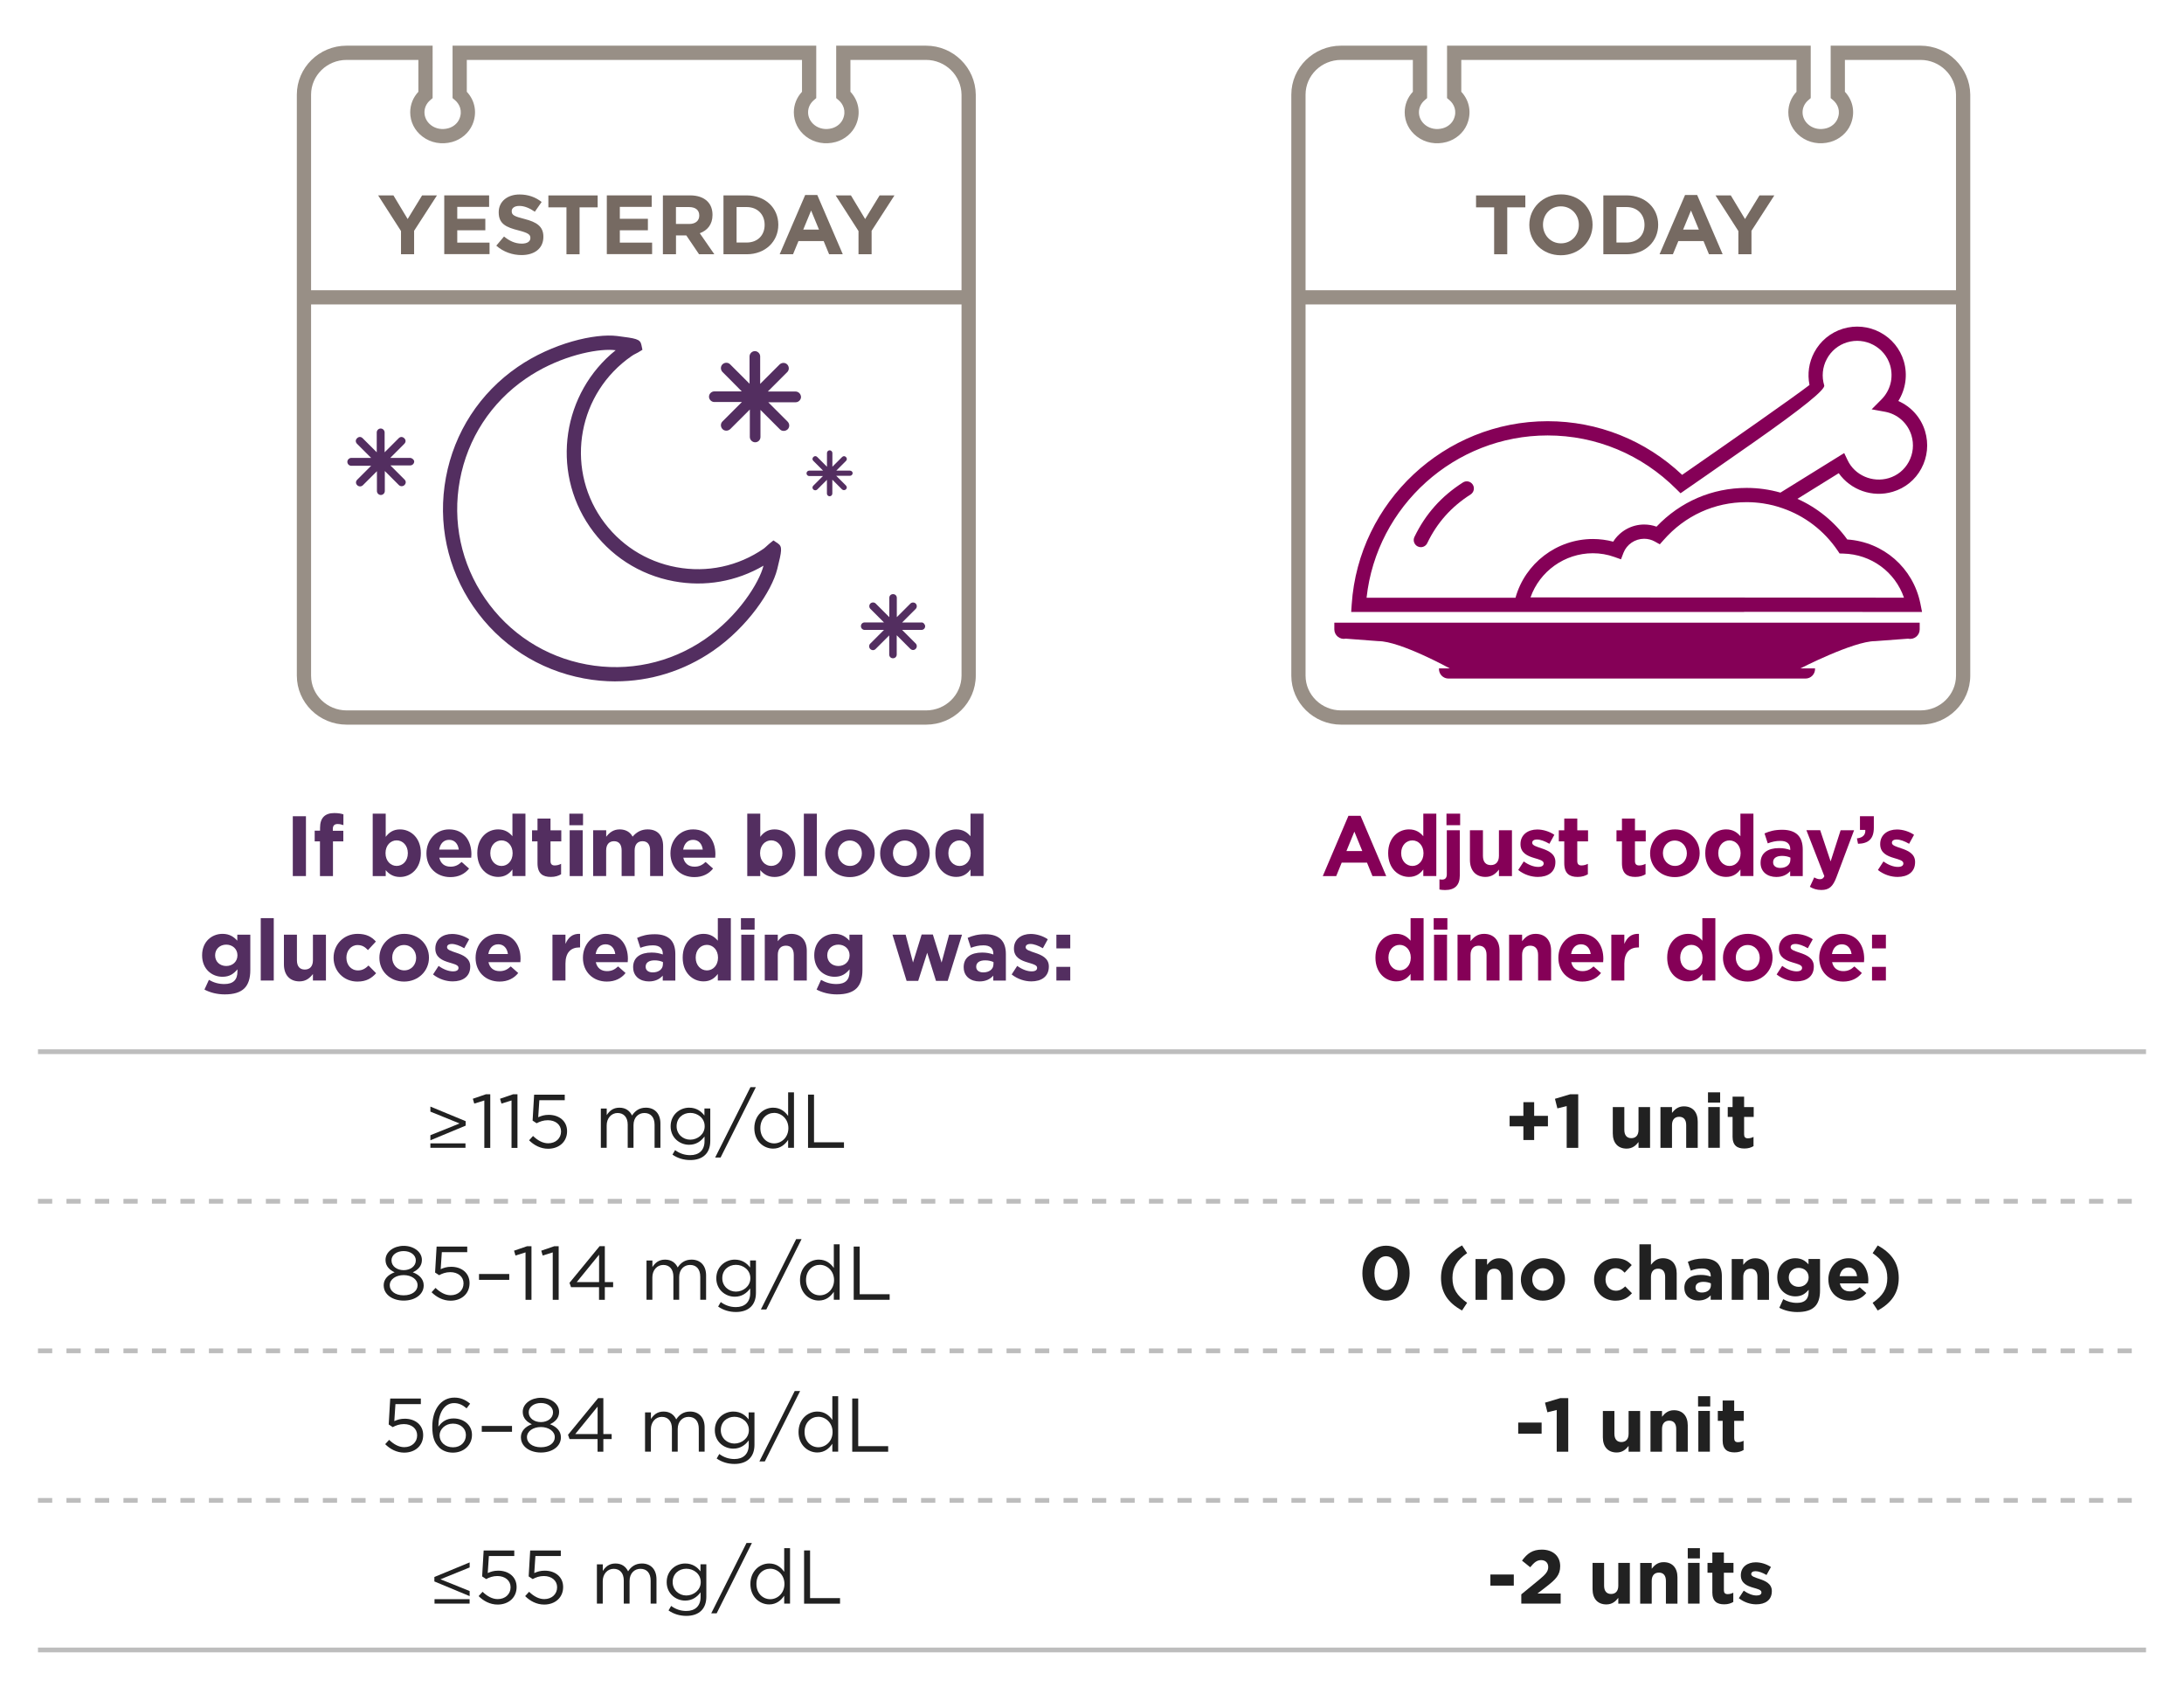 <?xml version="1.0" encoding="UTF-8"?>
<svg xmlns="http://www.w3.org/2000/svg" viewBox="0 0 460 356.84">
  <g id="Icons_-_strokes_and_expanded" data-name="Icons - strokes and expanded"/>
  <g id="Q1D_algorithm_dinner_dose_-_Mobile" data-name="Q1D algorithm dinner dose - Mobile"/>
  <g id="Q1D_algorithm_dinner_dose_-_Desktop" data-name="Q1D algorithm dinner dose - Desktop">
    <g>
      <path d="M167.55,82.46h-5.83l4.09-4.09c.44-.44,.44-1.14,0-1.61-.44-.44-1.14-.44-1.61,0l-4.09,4.09v-5.78c0-.6-.52-1.12-1.12-1.12s-1.12,.52-1.12,1.12v5.75l-3.87-3.87-.22-.22c-.44-.44-1.14-.44-1.61,0-.44,.44-.44,1.14,0,1.61l1.42,1.42,2.64,2.67h-5.78c-.6,0-1.12,.52-1.12,1.12s.52,1.12,1.12,1.12h5.81l-3.41,3.41-.68,.68c-.44,.44-.44,1.14,0,1.61,.25,.25,.52,.33,.82,.33s.57-.11,.82-.33l1.39-1.39,2.73-2.73v5.78c0,.6,.52,1.12,1.12,1.12,.65,0,1.12-.52,1.12-1.12v-5.7l4.09,4.09c.25,.25,.52,.33,.82,.33s.57-.11,.82-.33c.44-.44,.44-1.14,0-1.61l-4.09-4.09h5.78c.6,0,1.12-.52,1.12-1.12-.03-.65-.55-1.14-1.14-1.14h0Z" fill="#532e60"/>
      <path d="M194.07,131.1h-4.06l2.86-2.86c.3-.3,.3-.82,0-1.12s-.82-.3-1.12,0l-2.86,2.86v-4.06c0-.44-.33-.79-.79-.79s-.79,.33-.79,.79v4.06l-2.73-2.73-.14-.14c-.3-.3-.82-.3-1.12,0s-.3,.82,0,1.12l.98,.98,1.88,1.88h-4.06c-.44,0-.79,.33-.79,.79s.38,.79,.79,.79h4.06l-2.4,2.4-.49,.49c-.3,.3-.3,.82,0,1.12,.16,.16,.38,.25,.57,.25s.41-.08,.57-.25l.95-.95,1.91-1.91v4.03c0,.44,.33,.79,.79,.79,.44,0,.79-.33,.79-.79v-4.06l2.86,2.86c.16,.16,.38,.25,.57,.25,.22,0,.41-.08,.57-.25,.3-.3,.3-.82,0-1.12l-2.86-2.86h4.06c.44,0,.79-.33,.79-.79-.03-.41-.38-.82-.82-.79h0Z" fill="#532e60"/>
      <path d="M86.41,96.44h-4.22l2.96-2.96c.36-.36,.36-.83,0-1.18s-.83-.36-1.18,0l-2.96,2.96v-4.18c0-.43-.36-.83-.83-.83-.43,0-.83,.36-.83,.83v4.18l-2.8-2.8-.16-.16c-.36-.36-.83-.36-1.18,0-.36,.32-.36,.83,0,1.18l1.03,1.03,1.93,1.93h-4.18c-.43,0-.83,.39-.83,.83s.36,.83,.83,.83h4.18l-2.45,2.45-.47,.47c-.36,.36-.36,.83,0,1.18,.16,.16,.39,.24,.59,.24s.43-.08,.59-.24l.99-.99,1.97-1.97v4.18c0,.43,.36,.83,.83,.83,.43,0,.83-.36,.83-.83v-4.22l2.96,2.96c.16,.16,.39,.24,.59,.24s.43-.08,.59-.24c.36-.36,.36-.83,0-1.18l-2.96-2.96h4.18c.43,0,.83-.36,.83-.83,0-.32-.39-.71-.83-.75h0Z" fill="#532e60"/>
      <path d="M179.03,99.12h-2.89l2.04-2.04c.25-.25,.25-.57,0-.82s-.57-.25-.82,0l-2.04,2.04v-2.89c0-.3-.27-.57-.57-.57s-.57,.25-.57,.57v2.89l-1.94-1.94-.11-.11c-.25-.25-.57-.25-.82,0s-.25,.57,0,.82l.71,.71,1.34,1.34h-2.92c-.3,0-.57,.25-.57,.57,0,.3,.25,.57,.57,.57h2.89l-1.69,1.69-.33,.33c-.25,.25-.25,.57,0,.82,.11,.11,.27,.16,.41,.16s.3-.05,.41-.16l.68-.68,1.36-1.36v2.89c0,.3,.25,.57,.57,.57,.3,0,.57-.25,.57-.57v-2.92l2.04,2.04c.11,.11,.27,.16,.41,.16s.3-.05,.41-.16c.25-.22,.25-.57,0-.82l-2.04-2.04h2.89c.3,0,.57-.25,.57-.57,0-.25-.25-.52-.57-.52h0Z" fill="#532e60"/>
      <path d="M129.68,143.51c-2.22,0-4.45-.2-6.68-.62-9.54-1.77-17.82-7.14-23.31-15.14-5.49-7.99-7.54-17.64-5.77-27.18,1.77-9.54,7.14-17.81,15.13-23.3,7.3-5.02,16.25-7.09,20.97-6.5,3.89,.5,4.81,.61,5.07,1.85l.22,1.05-.92,.56h0c-.11,.07-.26,.14-.44,.23-.27,.14-.61,.3-.9,.52-11.22,7.74-14.06,23.08-6.38,34.24,3.73,5.41,9.34,9.05,15.8,10.24,6.46,1.2,13-.19,18.4-3.92,.25-.19,.5-.43,.71-.62,.18-.16,.33-.3,.45-.4l.87-.7,.94,.63c.99,.68,.83,1.52-.13,5.39-1.14,4.63-6.28,12.26-13.56,17.26-6.12,4.21-13.21,6.4-20.48,6.4Zm-1.37-69.83c-4.02,0-11.24,1.71-17.57,6.07-7.33,5.03-12.26,12.62-13.88,21.37-1.62,8.75,.26,17.6,5.3,24.93,5.04,7.34,12.63,12.27,21.39,13.89,8.74,1.62,17.59-.27,24.92-5.31,7.07-4.86,11.47-11.98,12.34-15.49-5.72,3.34-12.33,4.5-18.88,3.28-7.25-1.34-13.54-5.42-17.72-11.49-8.23-11.96-5.7-28.21,5.47-37.17h-.04c-.39-.05-.83-.08-1.32-.08Zm4.53-2.02l.77,1.29-.77-1.29Z" fill="#532e60"/>
    </g>
    <g>
      <path d="M284.01,171.82h2.56l5.4,12.69h-2.9l-1.15-2.83h-5.33l-1.15,2.83h-2.83l5.4-12.69Zm2.92,7.42l-1.67-4.09-1.67,4.09h3.35Z" fill="#850057"/>
      <path d="M292.38,179.71v-.04c0-3.22,2.11-4.99,4.39-4.99,1.46,0,2.36,.67,3.01,1.44v-4.75h2.74v13.14h-2.74v-1.39c-.67,.9-1.58,1.57-3.01,1.57-2.25,0-4.39-1.76-4.39-4.99Zm7.44,0v-.04c0-1.6-1.06-2.67-2.34-2.67s-2.36,1.04-2.36,2.67v.04c0,1.6,1.08,2.67,2.36,2.67s2.34-1.06,2.34-2.67Z" fill="#850057"/>
      <path d="M303.18,187.34v-2.14c.22,.04,.38,.05,.58,.05,.58,0,.97-.31,.97-1.12v-9.27h2.74v9.49c0,2.12-1.08,3.1-3.1,3.1-.5,0-.81-.04-1.19-.11Zm1.48-15.97h2.88v2.43h-2.88v-2.43Z" fill="#850057"/>
      <path d="M309.6,181.11v-6.25h2.74v5.38c0,1.3,.61,1.96,1.66,1.96s1.71-.67,1.71-1.96v-5.38h2.74v9.65h-2.74v-1.37c-.63,.81-1.44,1.55-2.83,1.55-2.07,0-3.28-1.37-3.28-3.58Z" fill="#850057"/>
      <path d="M319.77,183.23l1.17-1.8c1.04,.76,2.14,1.15,3.04,1.15,.79,0,1.15-.29,1.15-.72v-.04c0-.59-.94-.79-2-1.12-1.35-.4-2.88-1.03-2.88-2.9v-.04c0-1.96,1.58-3.06,3.53-3.06,1.22,0,2.56,.41,3.6,1.12l-1.04,1.89c-.95-.56-1.91-.9-2.61-.9s-1.01,.29-1.01,.67v.04c0,.54,.92,.79,1.96,1.15,1.35,.45,2.92,1.1,2.92,2.86v.04c0,2.14-1.6,3.12-3.69,3.12-1.35,0-2.86-.45-4.14-1.46Z" fill="#850057"/>
      <path d="M329.47,181.78v-4.57h-1.15v-2.34h1.15v-2.47h2.74v2.47h2.27v2.34h-2.27v4.12c0,.63,.27,.94,.88,.94,.5,0,.95-.13,1.35-.34v2.2c-.58,.34-1.24,.56-2.16,.56-1.67,0-2.81-.67-2.81-2.9Z" fill="#850057"/>
      <path d="M341.62,181.78v-4.57h-1.15v-2.34h1.15v-2.47h2.74v2.47h2.27v2.34h-2.27v4.12c0,.63,.27,.94,.88,.94,.5,0,.95-.13,1.35-.34v2.2c-.58,.34-1.24,.56-2.16,.56-1.67,0-2.81-.67-2.81-2.9Z" fill="#850057"/>
      <path d="M347.55,179.74v-.04c0-2.77,2.23-5.02,5.24-5.02s5.2,2.21,5.2,4.99v.04c0,2.77-2.23,5.02-5.24,5.02s-5.2-2.21-5.2-4.99Zm7.74,0v-.04c0-1.42-1.03-2.67-2.54-2.67s-2.5,1.21-2.5,2.63v.04c0,1.42,1.03,2.67,2.54,2.67s2.5-1.21,2.5-2.63Z" fill="#850057"/>
      <path d="M359.17,179.71v-.04c0-3.22,2.11-4.99,4.39-4.99,1.46,0,2.36,.67,3.01,1.44v-4.75h2.74v13.14h-2.74v-1.39c-.67,.9-1.58,1.57-3.01,1.57-2.25,0-4.39-1.76-4.39-4.99Zm7.44,0v-.04c0-1.6-1.06-2.67-2.34-2.67s-2.36,1.04-2.36,2.67v.04c0,1.6,1.08,2.67,2.36,2.67s2.34-1.06,2.34-2.67Z" fill="#850057"/>
      <path d="M370.82,181.74v-.04c0-2.11,1.6-3.08,3.89-3.08,.97,0,1.67,.16,2.36,.4v-.16c0-1.13-.7-1.76-2.07-1.76-1.04,0-1.78,.2-2.67,.52l-.68-2.09c1.06-.47,2.11-.77,3.75-.77,1.49,0,2.57,.4,3.26,1.08,.72,.72,1.04,1.78,1.04,3.08v5.6h-2.65v-1.04c-.67,.74-1.58,1.22-2.92,1.22-1.82,0-3.31-1.04-3.31-2.95Zm6.28-.63v-.49c-.47-.22-1.08-.36-1.75-.36-1.17,0-1.89,.47-1.89,1.33v.04c0,.74,.61,1.17,1.49,1.17,1.28,0,2.14-.7,2.14-1.69Z" fill="#850057"/>
      <path d="M387.67,174.86h2.84l-3.71,9.88c-.74,1.96-1.53,2.7-3.17,2.7-.99,0-1.73-.25-2.43-.67l.92-1.98c.36,.22,.81,.38,1.17,.38,.47,0,.72-.14,.96-.63l-3.78-9.69h2.9l2.2,6.57,2.11-6.57Z" fill="#850057"/>
      <path d="M391.11,176.57c1.24-.13,1.85-.76,1.76-1.78h-1.12v-2.88h2.92v2.43c0,2.38-1.19,3.33-3.33,3.37l-.23-1.13Z" fill="#850057"/>
      <path d="M395.53,183.23l1.17-1.8c1.04,.76,2.14,1.15,3.04,1.15,.79,0,1.15-.29,1.15-.72v-.04c0-.59-.94-.79-2-1.12-1.35-.4-2.88-1.03-2.88-2.9v-.04c0-1.96,1.58-3.06,3.53-3.06,1.22,0,2.56,.41,3.6,1.12l-1.04,1.89c-.95-.56-1.91-.9-2.61-.9s-1.01,.29-1.01,.67v.04c0,.54,.92,.79,1.96,1.15,1.35,.45,2.92,1.1,2.92,2.86v.04c0,2.14-1.6,3.12-3.69,3.12-1.35,0-2.86-.45-4.14-1.46Z" fill="#850057"/>
      <path d="M289.7,201.71v-.04c0-3.22,2.11-4.99,4.39-4.99,1.46,0,2.36,.67,3.01,1.44v-4.75h2.74v13.14h-2.74v-1.39c-.67,.9-1.58,1.57-3.01,1.57-2.25,0-4.39-1.76-4.39-4.99Zm7.44,0v-.04c0-1.6-1.06-2.67-2.34-2.67s-2.36,1.04-2.36,2.67v.04c0,1.6,1.08,2.67,2.36,2.67s2.34-1.06,2.34-2.67Z" fill="#850057"/>
      <path d="M301.97,193.37h2.88v2.43h-2.88v-2.43Zm.07,3.49h2.74v9.65h-2.74v-9.65Z" fill="#850057"/>
      <path d="M306.99,196.86h2.74v1.37c.63-.81,1.44-1.55,2.83-1.55,2.07,0,3.28,1.37,3.28,3.58v6.25h-2.74v-5.38c0-1.3-.61-1.96-1.66-1.96s-1.71,.67-1.71,1.96v5.38h-2.74v-9.65Z" fill="#850057"/>
      <path d="M317.85,196.86h2.74v1.37c.63-.81,1.44-1.55,2.83-1.55,2.07,0,3.28,1.37,3.28,3.58v6.25h-2.74v-5.38c0-1.3-.61-1.96-1.66-1.96s-1.71,.67-1.71,1.96v5.38h-2.74v-9.65Z" fill="#850057"/>
      <path d="M328.23,201.74v-.04c0-2.75,1.96-5.02,4.77-5.02,3.22,0,4.7,2.5,4.7,5.24,0,.22-.02,.47-.04,.72h-6.72c.27,1.24,1.13,1.89,2.36,1.89,.92,0,1.58-.29,2.34-.99l1.57,1.39c-.9,1.12-2.2,1.8-3.94,1.8-2.9,0-5.04-2.03-5.04-4.99Zm6.81-.81c-.16-1.22-.88-2.05-2.04-2.05s-1.87,.81-2.09,2.05h4.12Z" fill="#850057"/>
      <path d="M339.38,196.86h2.74v1.94c.56-1.33,1.46-2.2,3.08-2.12v2.86h-.14c-1.82,0-2.94,1.1-2.94,3.4v3.57h-2.74v-9.65Z" fill="#850057"/>
      <path d="M351.15,201.71v-.04c0-3.22,2.11-4.99,4.39-4.99,1.46,0,2.36,.67,3.01,1.44v-4.75h2.74v13.14h-2.74v-1.39c-.67,.9-1.58,1.57-3.01,1.57-2.25,0-4.39-1.76-4.39-4.99Zm7.44,0v-.04c0-1.6-1.06-2.67-2.34-2.67s-2.36,1.04-2.36,2.67v.04c0,1.6,1.08,2.67,2.36,2.67s2.34-1.06,2.34-2.67Z" fill="#850057"/>
      <path d="M362.9,201.74v-.04c0-2.77,2.23-5.02,5.24-5.02s5.2,2.21,5.2,4.99v.04c0,2.77-2.23,5.02-5.24,5.02s-5.2-2.21-5.2-4.99Zm7.74,0v-.04c0-1.42-1.03-2.67-2.54-2.67s-2.5,1.21-2.5,2.63v.04c0,1.42,1.03,2.67,2.54,2.67s2.5-1.21,2.5-2.63Z" fill="#850057"/>
      <path d="M374.2,205.23l1.17-1.8c1.04,.76,2.14,1.15,3.04,1.15,.79,0,1.15-.29,1.15-.72v-.04c0-.59-.94-.79-2-1.12-1.35-.4-2.88-1.03-2.88-2.9v-.04c0-1.96,1.58-3.06,3.53-3.06,1.22,0,2.56,.41,3.6,1.12l-1.04,1.89c-.95-.56-1.91-.9-2.61-.9s-1.01,.29-1.01,.67v.04c0,.54,.92,.79,1.96,1.15,1.35,.45,2.92,1.1,2.92,2.86v.04c0,2.14-1.6,3.12-3.69,3.12-1.35,0-2.86-.45-4.14-1.46Z" fill="#850057"/>
      <path d="M383.17,201.74v-.04c0-2.75,1.96-5.02,4.77-5.02,3.22,0,4.7,2.5,4.7,5.24,0,.22-.02,.47-.04,.72h-6.72c.27,1.24,1.13,1.89,2.36,1.89,.92,0,1.58-.29,2.34-.99l1.57,1.39c-.9,1.12-2.2,1.8-3.94,1.8-2.9,0-5.04-2.03-5.04-4.99Zm6.81-.81c-.16-1.22-.88-2.05-2.04-2.05s-1.87,.81-2.09,2.05h4.12Z" fill="#850057"/>
      <path d="M394.29,196.86h2.92v2.88h-2.92v-2.88Zm0,6.77h2.92v2.88h-2.92v-2.88Z" fill="#850057"/>
    </g>
    <g>
      <path d="M389.08,113.62c-2.73-3.78-6.37-6.71-10.5-8.56l8.7-5.4c2.49,3.53,7.11,5.2,11.38,3.91,2.59-.76,4.73-2.5,6.01-4.88,1.31-2.43,1.59-5.23,.79-7.89h0c-.88-2.89-2.95-5.17-5.63-6.34,1.55-2.48,2-5.53,1.15-8.41-.79-2.62-2.56-4.77-4.99-6.06-2.42-1.28-5.19-1.55-7.81-.76-2.62,.8-4.77,2.57-6.06,4.99-1.13,2.12-1.47,4.51-1,6.86-3.09,2.4-17.25,12.3-26.82,18.93-7.74-7.3-17.75-11.3-28.33-11.3-21.68,0-39.81,16.94-41.27,38.57l-.11,1.61h82.75v-.03l37.49,.03-.36-1.8c-1.53-7.51-7.79-12.95-15.38-13.47Zm-101.25,12.27c2.11-19.3,18.56-34.18,38.13-34.18,10.2,0,19.82,4.01,27.11,11.3l.89,.88,1.02-.71s7.21-4.98,14.39-10.02q15.28-10.71,14.85-11.99c-.56-1.86-.37-3.83,.54-5.54,.91-1.71,2.43-2.97,4.28-3.53,1.86-.56,3.82-.37,5.53,.54,1.72,.91,2.97,2.43,3.53,4.27,.76,2.62,.07,5.34-1.87,7.27l-2.02,2.03,2.81,.51c2.64,.48,4.77,2.38,5.57,4.96,.57,1.88,.37,3.87-.56,5.59-.9,1.67-2.4,2.89-4.22,3.43-3.42,1.02-7.15-.59-8.66-3.77l-.72-1.51-13.43,8.33c-2.29-.65-4.68-.99-7.12-.99-7.27,0-13.97,2.89-18.98,8.16-.83-.3-1.72-.45-2.61-.45-2.67,0-5.14,1.41-6.51,3.61-1.4-.37-2.84-.56-4.28-.56-7.61,0-14.29,5.13-16.3,12.37h-31.37Zm79.28-.04h-3.02l-41.73-.03c1.93-5.49,7.19-9.3,13.14-9.3,1.54,0,3.07,.26,4.54,.79l1.38,.49,.52-1.37c.69-1.77,2.43-2.96,4.35-2.96,.79,0,1.57,.2,2.25,.58l1.05,.59,.81-.91c4.51-5.14,10.72-7.97,17.48-7.97,1.17,0,2.32,.09,3.46,.26,.73,.11,1.45,.26,2.16,.43,.64,.17,1.28,.36,1.91,.58,4.67,1.6,8.76,4.69,11.62,8.9l.43,.64,.77,.02c5.9,.14,10.92,3.87,12.79,9.29l-33.91-.03Z" fill="#850057"/>
      <path d="M308.13,101.61c-4.56,2.91-7.9,6.66-10.22,11.48-.36,.74-.04,1.64,.7,2,.21,.1,.43,.15,.65,.15,.56,0,1.1-.32,1.35-.85,2.07-4.3,5.06-7.65,9.13-10.25,.7-.45,.9-1.38,.46-2.07-.45-.7-1.38-.91-2.07-.46Z" fill="#850057"/>
      <path d="M281.04,132.55c0,1.27,1.17,2.22,2.42,1.96l6.86,.52c4.59,0,15.03,5.74,15.03,5.74h-2.27v.14c0,1.1,.89,2,2,2h75.21c1.1,0,2-.9,2-2v-.14h-3.08s11.17-5.74,15.73-5.74l6.97-.52c1.25,.27,2.42-.68,2.42-1.95v-1.42h-123.29v1.41Z" fill="#850057"/>
    </g>
    <g>
      <path d="M61.67,171.91h2.77v12.6h-2.77v-12.6Z" fill="#532e60"/>
      <path d="M67.41,177.2h-1.13v-2.25h1.13v-.61c0-1.06,.27-1.84,.77-2.34,.5-.5,1.24-.76,2.21-.76,.86,0,1.44,.11,1.94,.27v2.27c-.4-.14-.77-.23-1.24-.23-.63,0-.99,.32-.99,1.04v.38h2.21v2.23h-2.18v7.31h-2.74v-7.31Z" fill="#532e60"/>
      <path d="M81.24,183.25v1.26h-2.74v-13.14h2.74v4.88c.67-.9,1.58-1.57,3.01-1.57,2.25,0,4.39,1.76,4.39,4.99v.04c0,3.22-2.11,4.99-4.39,4.99-1.46,0-2.36-.67-3.01-1.44Zm4.66-3.55v-.04c0-1.6-1.08-2.67-2.36-2.67s-2.34,1.06-2.34,2.67v.04c0,1.6,1.06,2.67,2.34,2.67s2.36-1.04,2.36-2.67Z" fill="#532e60"/>
      <path d="M89.82,179.74v-.04c0-2.75,1.96-5.02,4.77-5.02,3.22,0,4.7,2.5,4.7,5.24,0,.22-.02,.47-.04,.72h-6.72c.27,1.24,1.13,1.89,2.36,1.89,.92,0,1.58-.29,2.34-.99l1.57,1.39c-.9,1.12-2.2,1.8-3.94,1.8-2.9,0-5.04-2.03-5.04-4.99Zm6.81-.81c-.16-1.22-.88-2.05-2.04-2.05s-1.87,.81-2.09,2.05h4.12Z" fill="#532e60"/>
      <path d="M100.53,179.71v-.04c0-3.22,2.11-4.99,4.39-4.99,1.46,0,2.36,.67,3.01,1.44v-4.75h2.74v13.14h-2.74v-1.39c-.67,.9-1.58,1.57-3.01,1.57-2.25,0-4.39-1.76-4.39-4.99Zm7.44,0v-.04c0-1.6-1.06-2.67-2.34-2.67s-2.36,1.04-2.36,2.67v.04c0,1.6,1.08,2.67,2.36,2.67s2.34-1.06,2.34-2.67Z" fill="#532e60"/>
      <path d="M113.21,181.78v-4.57h-1.15v-2.34h1.15v-2.47h2.74v2.47h2.27v2.34h-2.27v4.12c0,.63,.27,.94,.88,.94,.5,0,.95-.13,1.35-.34v2.2c-.58,.34-1.24,.56-2.16,.56-1.67,0-2.81-.67-2.81-2.9Z" fill="#532e60"/>
      <path d="M119.92,171.37h2.88v2.43h-2.88v-2.43Zm.07,3.49h2.74v9.65h-2.74v-9.65Z" fill="#532e60"/>
      <path d="M124.94,174.86h2.74v1.37c.63-.81,1.46-1.55,2.84-1.55,1.26,0,2.21,.56,2.72,1.53,.85-.99,1.85-1.53,3.17-1.53,2.04,0,3.26,1.22,3.26,3.55v6.28h-2.74v-5.38c0-1.3-.58-1.96-1.6-1.96s-1.66,.67-1.66,1.96v5.38h-2.74v-5.38c0-1.3-.58-1.96-1.6-1.96s-1.66,.67-1.66,1.96v5.38h-2.74v-9.65Z" fill="#532e60"/>
      <path d="M141.21,179.74v-.04c0-2.75,1.96-5.02,4.77-5.02,3.22,0,4.7,2.5,4.7,5.24,0,.22-.02,.47-.04,.72h-6.72c.27,1.24,1.13,1.89,2.36,1.89,.92,0,1.58-.29,2.34-.99l1.57,1.39c-.9,1.12-2.2,1.8-3.94,1.8-2.9,0-5.04-2.03-5.04-4.99Zm6.81-.81c-.16-1.22-.88-2.05-2.04-2.05s-1.87,.81-2.09,2.05h4.12Z" fill="#532e60"/>
      <path d="M160.13,183.25v1.26h-2.74v-13.14h2.74v4.88c.67-.9,1.58-1.57,3.01-1.57,2.25,0,4.39,1.76,4.39,4.99v.04c0,3.22-2.11,4.99-4.39,4.99-1.46,0-2.36-.67-3.01-1.44Zm4.66-3.55v-.04c0-1.6-1.08-2.67-2.36-2.67s-2.34,1.06-2.34,2.67v.04c0,1.6,1.06,2.67,2.34,2.67s2.36-1.04,2.36-2.67Z" fill="#532e60"/>
      <path d="M169.31,171.37h2.74v13.14h-2.74v-13.14Z" fill="#532e60"/>
      <path d="M173.79,179.74v-.04c0-2.77,2.23-5.02,5.24-5.02s5.2,2.21,5.2,4.99v.04c0,2.77-2.23,5.02-5.24,5.02s-5.2-2.21-5.2-4.99Zm7.74,0v-.04c0-1.42-1.03-2.67-2.54-2.67s-2.5,1.21-2.5,2.63v.04c0,1.42,1.03,2.67,2.54,2.67s2.5-1.21,2.5-2.63Z" fill="#532e60"/>
      <path d="M185.38,179.74v-.04c0-2.77,2.23-5.02,5.24-5.02s5.2,2.21,5.2,4.99v.04c0,2.77-2.23,5.02-5.24,5.02s-5.2-2.21-5.2-4.99Zm7.74,0v-.04c0-1.42-1.03-2.67-2.54-2.67s-2.5,1.21-2.5,2.63v.04c0,1.42,1.03,2.67,2.54,2.67s2.5-1.21,2.5-2.63Z" fill="#532e60"/>
      <path d="M197.01,179.71v-.04c0-3.22,2.11-4.99,4.39-4.99,1.46,0,2.36,.67,3.01,1.44v-4.75h2.74v13.14h-2.74v-1.39c-.67,.9-1.58,1.57-3.01,1.57-2.25,0-4.39-1.76-4.39-4.99Zm7.44,0v-.04c0-1.6-1.06-2.67-2.34-2.67s-2.36,1.04-2.36,2.67v.04c0,1.6,1.08,2.67,2.36,2.67s2.34-1.06,2.34-2.67Z" fill="#532e60"/>
      <path d="M43.06,208.42l.94-2.05c.99,.56,1.98,.88,3.26,.88,1.87,0,2.75-.9,2.75-2.63v-.47c-.81,.97-1.69,1.57-3.15,1.57-2.25,0-4.29-1.64-4.29-4.5v-.04c0-2.88,2.07-4.5,4.29-4.5,1.5,0,2.38,.63,3.12,1.44v-1.26h2.74v7.47c0,1.73-.42,2.99-1.22,3.8-.9,.9-2.29,1.3-4.16,1.3-1.57,0-3.04-.36-4.27-1.01Zm6.95-7.2v-.04c0-1.31-1.03-2.23-2.36-2.23s-2.34,.92-2.34,2.23v.04c0,1.33,1.01,2.23,2.34,2.23s2.36-.92,2.36-2.23Z" fill="#532e60"/>
      <path d="M54.92,193.37h2.74v13.14h-2.74v-13.14Z" fill="#532e60"/>
      <path d="M59.8,203.11v-6.25h2.74v5.38c0,1.3,.61,1.96,1.66,1.96s1.71-.67,1.71-1.96v-5.38h2.74v9.65h-2.74v-1.37c-.63,.81-1.44,1.55-2.83,1.55-2.07,0-3.28-1.37-3.28-3.58Z" fill="#532e60"/>
      <path d="M70.26,201.74v-.04c0-2.75,2.11-5.02,5.06-5.02,1.82,0,2.95,.61,3.85,1.62l-1.67,1.8c-.61-.65-1.22-1.06-2.2-1.06-1.37,0-2.34,1.21-2.34,2.63v.04c0,1.48,.95,2.67,2.45,2.67,.92,0,1.55-.4,2.21-1.03l1.6,1.62c-.94,1.03-2.02,1.76-3.94,1.76-2.9,0-5.02-2.23-5.02-4.99Z" fill="#532e60"/>
      <path d="M79.91,201.74v-.04c0-2.77,2.23-5.02,5.24-5.02s5.2,2.21,5.2,4.99v.04c0,2.77-2.23,5.02-5.24,5.02s-5.2-2.21-5.2-4.99Zm7.74,0v-.04c0-1.42-1.03-2.67-2.54-2.67s-2.5,1.21-2.5,2.63v.04c0,1.42,1.03,2.67,2.54,2.67s2.5-1.21,2.5-2.63Z" fill="#532e60"/>
      <path d="M91.21,205.23l1.17-1.8c1.04,.76,2.14,1.15,3.04,1.15,.79,0,1.15-.29,1.15-.72v-.04c0-.59-.94-.79-2-1.12-1.35-.4-2.88-1.03-2.88-2.9v-.04c0-1.96,1.58-3.06,3.53-3.06,1.22,0,2.56,.41,3.6,1.12l-1.04,1.89c-.95-.56-1.91-.9-2.61-.9s-1.01,.29-1.01,.67v.04c0,.54,.92,.79,1.96,1.15,1.35,.45,2.92,1.1,2.92,2.86v.04c0,2.14-1.6,3.12-3.69,3.12-1.35,0-2.86-.45-4.14-1.46Z" fill="#532e60"/>
      <path d="M100.17,201.74v-.04c0-2.75,1.96-5.02,4.77-5.02,3.22,0,4.7,2.5,4.7,5.24,0,.22-.02,.47-.04,.72h-6.72c.27,1.24,1.13,1.89,2.36,1.89,.92,0,1.58-.29,2.34-.99l1.57,1.39c-.9,1.12-2.2,1.8-3.94,1.8-2.9,0-5.04-2.03-5.04-4.99Zm6.81-.81c-.16-1.22-.88-2.05-2.04-2.05s-1.87,.81-2.09,2.05h4.12Z" fill="#532e60"/>
      <path d="M116.36,196.86h2.74v1.94c.56-1.33,1.46-2.2,3.08-2.12v2.86h-.14c-1.82,0-2.94,1.1-2.94,3.4v3.57h-2.74v-9.65Z" fill="#532e60"/>
      <path d="M122.78,201.74v-.04c0-2.75,1.96-5.02,4.77-5.02,3.22,0,4.7,2.5,4.7,5.24,0,.22-.02,.47-.04,.72h-6.72c.27,1.24,1.13,1.89,2.36,1.89,.92,0,1.58-.29,2.34-.99l1.57,1.39c-.9,1.12-2.2,1.8-3.94,1.8-2.9,0-5.04-2.03-5.04-4.99Zm6.81-.81c-.16-1.22-.88-2.05-2.04-2.05s-1.87,.81-2.09,2.05h4.12Z" fill="#532e60"/>
      <path d="M133.35,203.74v-.04c0-2.11,1.6-3.08,3.89-3.08,.97,0,1.67,.16,2.36,.4v-.16c0-1.13-.7-1.76-2.07-1.76-1.04,0-1.78,.2-2.66,.52l-.68-2.09c1.06-.47,2.11-.77,3.75-.77,1.49,0,2.57,.4,3.26,1.08,.72,.72,1.04,1.78,1.04,3.08v5.6h-2.65v-1.04c-.67,.74-1.58,1.22-2.92,1.22-1.82,0-3.31-1.04-3.31-2.95Zm6.28-.63v-.49c-.47-.22-1.08-.36-1.75-.36-1.17,0-1.89,.47-1.89,1.33v.04c0,.74,.61,1.17,1.49,1.17,1.28,0,2.14-.7,2.14-1.69Z" fill="#532e60"/>
      <path d="M143.79,201.71v-.04c0-3.22,2.11-4.99,4.39-4.99,1.46,0,2.36,.67,3.01,1.44v-4.75h2.74v13.14h-2.74v-1.39c-.67,.9-1.58,1.57-3.01,1.57-2.25,0-4.39-1.76-4.39-4.99Zm7.44,0v-.04c0-1.6-1.06-2.67-2.34-2.67s-2.36,1.04-2.36,2.67v.04c0,1.6,1.08,2.67,2.36,2.67s2.34-1.06,2.34-2.67Z" fill="#532e60"/>
      <path d="M156.06,193.37h2.88v2.43h-2.88v-2.43Zm.07,3.49h2.74v9.65h-2.74v-9.65Z" fill="#532e60"/>
      <path d="M161.08,196.86h2.74v1.37c.63-.81,1.44-1.55,2.83-1.55,2.07,0,3.28,1.37,3.28,3.58v6.25h-2.74v-5.38c0-1.3-.61-1.96-1.66-1.96s-1.71,.67-1.71,1.96v5.38h-2.74v-9.65Z" fill="#532e60"/>
      <path d="M171.99,208.42l.94-2.05c.99,.56,1.98,.88,3.26,.88,1.87,0,2.75-.9,2.75-2.63v-.47c-.81,.97-1.69,1.57-3.15,1.57-2.25,0-4.29-1.64-4.29-4.5v-.04c0-2.88,2.07-4.5,4.29-4.5,1.5,0,2.38,.63,3.12,1.44v-1.26h2.74v7.47c0,1.73-.42,2.99-1.22,3.8-.9,.9-2.29,1.3-4.16,1.3-1.57,0-3.04-.36-4.27-1.01Zm6.95-7.2v-.04c0-1.31-1.03-2.23-2.36-2.23s-2.34,.92-2.34,2.23v.04c0,1.33,1.01,2.23,2.34,2.23s2.36-.92,2.36-2.23Z" fill="#532e60"/>
      <path d="M187.98,196.86h2.77l1.55,5.85,1.82-5.89h2.36l1.84,5.91,1.58-5.87h2.72l-3.01,9.72h-2.47l-1.85-5.92-1.89,5.92h-2.45l-2.97-9.72Z" fill="#532e60"/>
      <path d="M202.97,203.74v-.04c0-2.11,1.6-3.08,3.89-3.08,.97,0,1.67,.16,2.36,.4v-.16c0-1.13-.7-1.76-2.07-1.76-1.04,0-1.78,.2-2.66,.52l-.68-2.09c1.06-.47,2.11-.77,3.75-.77,1.49,0,2.57,.4,3.26,1.08,.72,.72,1.04,1.78,1.04,3.08v5.6h-2.65v-1.04c-.67,.74-1.58,1.22-2.92,1.22-1.82,0-3.31-1.04-3.31-2.95Zm6.28-.63v-.49c-.47-.22-1.08-.36-1.75-.36-1.17,0-1.89,.47-1.89,1.33v.04c0,.74,.61,1.17,1.49,1.17,1.28,0,2.14-.7,2.14-1.69Z" fill="#532e60"/>
      <path d="M213.08,205.23l1.17-1.8c1.04,.76,2.14,1.15,3.04,1.15,.79,0,1.15-.29,1.15-.72v-.04c0-.59-.94-.79-2-1.12-1.35-.4-2.88-1.03-2.88-2.9v-.04c0-1.96,1.58-3.06,3.53-3.06,1.22,0,2.56,.41,3.6,1.12l-1.04,1.89c-.95-.56-1.91-.9-2.61-.9s-1.01,.29-1.01,.67v.04c0,.54,.92,.79,1.96,1.15,1.35,.45,2.92,1.1,2.92,2.86v.04c0,2.14-1.6,3.12-3.69,3.12-1.35,0-2.86-.45-4.14-1.46Z" fill="#532e60"/>
      <path d="M222.5,196.86h2.92v2.88h-2.92v-2.88Zm0,6.77h2.92v2.88h-2.92v-2.88Z" fill="#532e60"/>
    </g>
    <g>
      <path d="M320.86,237.22h-2.9v-2.21h2.9v-2.88h2.27v2.88h2.9v2.21h-2.9v2.88h-2.27v-2.88Z" fill="#212121"/>
      <path d="M329.97,232.96l-1.95,.48-.51-2.02,3.22-.96h1.68v11.29h-2.43v-8.79Z" fill="#212121"/>
      <path d="M339.69,238.72v-5.55h2.43v4.79c0,1.15,.54,1.75,1.47,1.75s1.52-.59,1.52-1.75v-4.79h2.43v8.58h-2.43v-1.22c-.56,.72-1.28,1.38-2.51,1.38-1.84,0-2.91-1.22-2.91-3.19Z" fill="#212121"/>
      <path d="M349.73,233.17h2.43v1.22c.56-.72,1.28-1.38,2.51-1.38,1.84,0,2.91,1.22,2.91,3.19v5.55h-2.43v-4.79c0-1.15-.54-1.75-1.47-1.75s-1.52,.59-1.52,1.75v4.79h-2.43v-8.58Z" fill="#212121"/>
      <path d="M359.74,230.06h2.56v2.16h-2.56v-2.16Zm.06,3.1h2.43v8.58h-2.43v-8.58Z" fill="#212121"/>
      <path d="M364.92,239.31v-4.07h-1.02v-2.08h1.02v-2.19h2.43v2.19h2.02v2.08h-2.02v3.67c0,.56,.24,.83,.78,.83,.45,0,.85-.11,1.2-.3v1.95c-.51,.3-1.1,.5-1.92,.5-1.49,0-2.5-.59-2.5-2.58Z" fill="#212121"/>
      <path d="M286.95,268.18v-.03c0-3.25,2.02-5.79,4.99-5.79s4.96,2.51,4.96,5.76v.03c0,3.25-2,5.79-4.99,5.79s-4.96-2.51-4.96-5.76Zm7.43,0v-.03c0-2.03-.99-3.57-2.46-3.57s-2.43,1.49-2.43,3.54v.03c0,2.05,.98,3.57,2.46,3.57s2.43-1.5,2.43-3.54Z" fill="#212121"/>
      <path d="M303.51,269.15c0-3.07,1.49-5.25,4.43-6.85l1.07,1.62c-2.16,1.5-3.09,2.98-3.09,5.23s.93,3.73,3.09,5.23l-1.07,1.62c-2.95-1.6-4.43-3.78-4.43-6.85Z" fill="#212121"/>
      <path d="M310.78,265.17h2.43v1.22c.56-.72,1.28-1.38,2.51-1.38,1.84,0,2.91,1.22,2.91,3.19v5.55h-2.43v-4.79c0-1.15-.54-1.75-1.47-1.75s-1.52,.59-1.52,1.75v4.79h-2.43v-8.58Z" fill="#212121"/>
      <path d="M320.33,269.5v-.03c0-2.46,1.99-4.47,4.66-4.47s4.63,1.97,4.63,4.43v.03c0,2.47-1.98,4.47-4.66,4.47s-4.63-1.97-4.63-4.43Zm6.88,0v-.03c0-1.26-.91-2.37-2.26-2.37s-2.22,1.07-2.22,2.34v.03c0,1.26,.91,2.37,2.26,2.37s2.22-1.07,2.22-2.34Z" fill="#212121"/>
      <path d="M335.75,269.5v-.03c0-2.45,1.87-4.47,4.5-4.47,1.62,0,2.62,.54,3.43,1.44l-1.49,1.6c-.54-.58-1.09-.94-1.95-.94-1.22,0-2.08,1.07-2.08,2.34v.03c0,1.31,.85,2.37,2.18,2.37,.82,0,1.38-.35,1.97-.91l1.42,1.44c-.83,.91-1.79,1.57-3.51,1.57-2.58,0-4.47-1.98-4.47-4.43Z" fill="#212121"/>
      <path d="M345.3,262.06h2.43v4.32c.56-.72,1.28-1.38,2.51-1.38,1.84,0,2.91,1.22,2.91,3.19v5.55h-2.43v-4.79c0-1.15-.54-1.75-1.47-1.75s-1.52,.59-1.52,1.75v4.79h-2.43v-11.68Z" fill="#212121"/>
      <path d="M354.76,271.28v-.03c0-1.87,1.42-2.74,3.46-2.74,.87,0,1.49,.14,2.1,.35v-.14c0-1.01-.62-1.57-1.84-1.57-.93,0-1.58,.18-2.37,.46l-.61-1.86c.94-.42,1.87-.69,3.33-.69,1.33,0,2.29,.35,2.9,.96,.64,.64,.93,1.58,.93,2.74v4.98h-2.35v-.93c-.59,.66-1.41,1.09-2.59,1.09-1.62,0-2.95-.93-2.95-2.62Zm5.59-.56v-.43c-.42-.19-.96-.32-1.55-.32-1.04,0-1.68,.42-1.68,1.18v.03c0,.66,.54,1.04,1.33,1.04,1.14,0,1.9-.62,1.9-1.5Z" fill="#212121"/>
      <path d="M364.74,265.17h2.43v1.22c.56-.72,1.28-1.38,2.51-1.38,1.84,0,2.91,1.22,2.91,3.19v5.55h-2.43v-4.79c0-1.15-.54-1.75-1.47-1.75s-1.52,.59-1.52,1.75v4.79h-2.43v-8.58Z" fill="#212121"/>
      <path d="M374.76,275.44l.83-1.82c.88,.5,1.76,.78,2.9,.78,1.66,0,2.45-.8,2.45-2.34v-.42c-.72,.86-1.5,1.39-2.8,1.39-2,0-3.81-1.46-3.81-4v-.03c0-2.56,1.84-4,3.81-4,1.33,0,2.11,.56,2.77,1.28v-1.12h2.43v6.64c0,1.54-.37,2.66-1.09,3.38-.8,.8-2.03,1.15-3.7,1.15-1.39,0-2.71-.32-3.79-.9Zm6.18-6.4v-.03c0-1.17-.91-1.98-2.1-1.98s-2.08,.82-2.08,1.98v.03c0,1.18,.9,1.98,2.08,1.98s2.1-.82,2.1-1.98Z" fill="#212121"/>
      <path d="M385.09,269.5v-.03c0-2.45,1.75-4.47,4.24-4.47,2.87,0,4.18,2.23,4.18,4.66,0,.19-.02,.42-.03,.64h-5.97c.24,1.1,1.01,1.68,2.1,1.68,.82,0,1.41-.26,2.08-.88l1.39,1.23c-.8,.99-1.95,1.6-3.5,1.6-2.58,0-4.48-1.81-4.48-4.43Zm6.05-.72c-.14-1.09-.78-1.83-1.81-1.83s-1.67,.72-1.86,1.83h3.67Z" fill="#212121"/>
      <path d="M394.42,274.39c2.16-1.5,3.09-2.98,3.09-5.23s-.93-3.73-3.09-5.23l1.07-1.62c2.94,1.6,4.43,3.78,4.43,6.85s-1.49,5.25-4.43,6.85l-1.07-1.62Z" fill="#212121"/>
      <path d="M319.77,299.61h4.93v2.34h-4.93v-2.34Z" fill="#212121"/>
      <path d="M327.87,296.96l-1.95,.48-.51-2.02,3.22-.96h1.68v11.29h-2.43v-8.79Z" fill="#212121"/>
      <path d="M337.6,302.72v-5.55h2.43v4.79c0,1.15,.54,1.75,1.47,1.75s1.52-.59,1.52-1.75v-4.79h2.43v8.58h-2.43v-1.22c-.56,.72-1.28,1.38-2.51,1.38-1.84,0-2.91-1.22-2.91-3.19Z" fill="#212121"/>
      <path d="M347.63,297.17h2.43v1.22c.56-.72,1.28-1.38,2.51-1.38,1.84,0,2.91,1.22,2.91,3.19v5.55h-2.43v-4.79c0-1.15-.54-1.75-1.47-1.75s-1.52,.59-1.52,1.75v4.79h-2.43v-8.58Z" fill="#212121"/>
      <path d="M357.65,294.06h2.56v2.16h-2.56v-2.16Zm.06,3.1h2.43v8.58h-2.43v-8.58Z" fill="#212121"/>
      <path d="M362.83,303.31v-4.07h-1.02v-2.08h1.02v-2.19h2.43v2.19h2.02v2.08h-2.02v3.67c0,.56,.24,.83,.78,.83,.45,0,.85-.11,1.2-.3v1.95c-.51,.3-1.1,.5-1.92,.5-1.49,0-2.5-.59-2.5-2.58Z" fill="#212121"/>
      <path d="M313.91,331.61h4.93v2.34h-4.93v-2.34Z" fill="#212121"/>
      <path d="M320.42,335.79l3.73-3.06c1.39-1.15,1.94-1.76,1.94-2.69s-.62-1.46-1.5-1.46-1.46,.48-2.29,1.5l-1.73-1.39c1.1-1.5,2.18-2.32,4.18-2.32,2.32,0,3.86,1.36,3.86,3.46v.03c0,1.87-.96,2.8-2.95,4.34l-1.83,1.41h4.88v2.13h-8.29v-1.95Z" fill="#212121"/>
      <path d="M335.43,334.72v-5.55h2.43v4.79c0,1.15,.54,1.75,1.47,1.75s1.52-.59,1.52-1.75v-4.79h2.43v8.58h-2.43v-1.22c-.56,.72-1.28,1.38-2.51,1.38-1.84,0-2.91-1.22-2.91-3.19Z" fill="#212121"/>
      <path d="M345.46,329.17h2.43v1.22c.56-.72,1.28-1.38,2.51-1.38,1.84,0,2.91,1.22,2.91,3.19v5.55h-2.43v-4.79c0-1.15-.54-1.75-1.47-1.75s-1.52,.59-1.52,1.75v4.79h-2.43v-8.58Z" fill="#212121"/>
      <path d="M355.48,326.06h2.56v2.16h-2.56v-2.16Zm.06,3.1h2.43v8.58h-2.43v-8.58Z" fill="#212121"/>
      <path d="M360.66,335.31v-4.07h-1.02v-2.08h1.02v-2.19h2.43v2.19h2.02v2.08h-2.02v3.67c0,.56,.24,.83,.78,.83,.45,0,.85-.11,1.2-.3v1.95c-.51,.3-1.1,.5-1.92,.5-1.49,0-2.5-.59-2.5-2.58Z" fill="#212121"/>
      <path d="M366.23,336.61l1.04-1.6c.93,.67,1.9,1.02,2.71,1.02,.7,0,1.02-.26,1.02-.64v-.03c0-.53-.83-.71-1.78-.99-1.2-.35-2.56-.91-2.56-2.58v-.03c0-1.75,1.41-2.72,3.14-2.72,1.09,0,2.27,.37,3.2,.99l-.93,1.68c-.85-.5-1.7-.8-2.32-.8-.59,0-.9,.26-.9,.59v.03c0,.48,.82,.7,1.75,1.02,1.2,.4,2.59,.98,2.59,2.54v.03c0,1.91-1.42,2.77-3.28,2.77-1.2,0-2.54-.4-3.68-1.3Z" fill="#212121"/>
    </g>
    <line x1="8" y1="253" x2="452" y2="253" fill="none" stroke="#bdbdbd" stroke-dasharray="0 0 3 3" stroke-miterlimit="10"/>
    <line x1="8" y1="284.5" x2="452" y2="284.5" fill="none" stroke="#bdbdbd" stroke-dasharray="0 0 3 3" stroke-miterlimit="10"/>
    <line x1="8" y1="347.5" x2="452" y2="347.5" fill="none" stroke="#bdbdbd" stroke-miterlimit="10"/>
    <line x1="8" y1="316" x2="452" y2="316" fill="none" stroke="#bdbdbd" stroke-dasharray="0 0 3 3" stroke-miterlimit="10"/>
    <line x1="8" y1="221.5" x2="452" y2="221.5" fill="none" stroke="#bdbdbd" stroke-miterlimit="10"/>
    <g>
      <path d="M90.65,240.16v-1.07l6.11-2.46v-.03l-6.11-2.48v-1.06l7.43,3.07v.94l-7.43,3.09Zm0,1.58v-.93h7.39v.93h-7.39Z" fill="#212121"/>
      <path d="M102,231.77l-2.11,.66-.3-1.02,2.74-.94h.93v11.29h-1.25v-9.97Z" fill="#212121"/>
      <path d="M107.73,231.77l-2.11,.66-.3-1.02,2.74-.94h.93v11.29h-1.25v-9.97Z" fill="#212121"/>
      <path d="M111.44,240.16l.83-.91c.98,.94,2.05,1.54,3.19,1.54,1.6,0,2.71-1.06,2.71-2.48v-.03c0-1.39-1.15-2.35-2.79-2.35-.94,0-1.7,.29-2.35,.64l-.85-.56,.32-5.46h6.45v1.17h-5.35l-.24,3.58c.66-.29,1.28-.5,2.21-.5,2.18,0,3.87,1.3,3.87,3.43v.03c0,2.19-1.67,3.68-4,3.68-1.6,0-2.99-.77-4-1.78Z" fill="#212121"/>
      <path d="M126.56,233.47h1.23v1.39c.54-.82,1.28-1.57,2.67-1.57s2.21,.72,2.66,1.65c.59-.91,1.47-1.65,2.91-1.65,1.9,0,3.07,1.28,3.07,3.33v5.12h-1.23v-4.83c0-1.6-.8-2.5-2.15-2.5-1.25,0-2.29,.93-2.29,2.56v4.77h-1.22v-4.87c0-1.55-.82-2.46-2.13-2.46s-2.3,1.09-2.3,2.61v4.72h-1.23v-8.28Z" fill="#212121"/>
      <path d="M141.63,243.19l.56-.96c.94,.69,2,1.06,3.19,1.06,1.82,0,3.01-1.01,3.01-2.95v-.98c-.72,.96-1.73,1.74-3.25,1.74-1.99,0-3.89-1.49-3.89-3.87v-.03c0-2.42,1.92-3.91,3.89-3.91,1.55,0,2.56,.77,3.23,1.66v-1.49h1.23v6.83c0,1.28-.38,2.26-1.06,2.93-.74,.74-1.84,1.1-3.15,1.1-1.38,0-2.66-.38-3.76-1.15Zm6.79-5.97v-.03c0-1.7-1.47-2.8-3.04-2.8s-2.87,1.09-2.87,2.79v.03c0,1.66,1.33,2.82,2.87,2.82s3.04-1.14,3.04-2.8Z" fill="#212121"/>
      <path d="M158.06,228.97h1.14l-7.43,14.82h-1.14l7.43-14.82Z" fill="#212121"/>
      <path d="M158.88,237.63v-.03c0-2.71,1.97-4.31,3.95-4.31,1.54,0,2.53,.83,3.17,1.76v-4.99h1.23v11.68h-1.23v-1.67c-.67,.99-1.65,1.84-3.17,1.84-1.98,0-3.95-1.57-3.95-4.29Zm7.17-.02v-.03c0-1.9-1.46-3.19-2.99-3.19s-2.91,1.18-2.91,3.19v.03c0,1.95,1.34,3.2,2.91,3.2s2.99-1.3,2.99-3.2Z" fill="#212121"/>
      <path d="M170.19,230.54h1.26v10.04h6.31v1.17h-7.57v-11.21Z" fill="#212121"/>
      <path d="M80.81,270.74v-.03c0-1.33,.96-2.27,2.31-2.75-1.04-.48-1.92-1.28-1.92-2.58v-.03c0-1.73,1.78-2.96,3.83-2.96s3.83,1.23,3.83,2.96v.03c0,1.3-.88,2.1-1.92,2.58,1.33,.5,2.3,1.41,2.3,2.74v.03c0,1.9-1.83,3.19-4.21,3.19s-4.21-1.3-4.21-3.17Zm7.14-.03v-.03c0-1.25-1.3-2.13-2.93-2.13s-2.93,.88-2.93,2.13v.03c0,1.14,1.09,2.1,2.93,2.1s2.93-.96,2.93-2.1Zm-.37-5.25v-.03c0-1.1-1.1-1.94-2.56-1.94s-2.56,.82-2.56,1.94v.03c0,1.22,1.14,2.05,2.56,2.05s2.56-.83,2.56-2.05Z" fill="#212121"/>
      <path d="M90.9,272.16l.83-.91c.98,.94,2.05,1.54,3.19,1.54,1.6,0,2.71-1.06,2.71-2.48v-.03c0-1.39-1.15-2.35-2.79-2.35-.94,0-1.7,.29-2.35,.64l-.85-.56,.32-5.46h6.45v1.17h-5.35l-.24,3.58c.66-.29,1.28-.5,2.21-.5,2.18,0,3.87,1.3,3.87,3.43v.03c0,2.19-1.67,3.68-4,3.68-1.6,0-2.99-.77-4-1.78Z" fill="#212121"/>
      <path d="M100.89,268.32h6.37v1.23h-6.37v-1.23Z" fill="#212121"/>
      <path d="M110.68,263.77l-2.11,.66-.3-1.02,2.74-.94h.93v11.29h-1.25v-9.97Z" fill="#212121"/>
      <path d="M116.41,263.77l-2.11,.66-.3-1.02,2.74-.94h.93v11.29h-1.25v-9.97Z" fill="#212121"/>
      <path d="M126.18,271.09h-5.91l-.32-.91,6.34-7.72h1.1v7.57h1.75v1.06h-1.75v2.66h-1.22v-2.66Zm0-1.06v-5.78l-4.71,5.78h4.71Z" fill="#212121"/>
      <path d="M136.18,265.47h1.23v1.39c.54-.82,1.28-1.57,2.67-1.57s2.21,.72,2.66,1.65c.59-.91,1.47-1.65,2.91-1.65,1.9,0,3.07,1.28,3.07,3.33v5.12h-1.23v-4.83c0-1.6-.8-2.5-2.15-2.5-1.25,0-2.29,.93-2.29,2.56v4.77h-1.22v-4.87c0-1.55-.82-2.46-2.13-2.46s-2.3,1.09-2.3,2.61v4.72h-1.23v-8.28Z" fill="#212121"/>
      <path d="M151.25,275.19l.56-.96c.94,.69,2,1.06,3.19,1.06,1.82,0,3.01-1.01,3.01-2.95v-.98c-.72,.96-1.73,1.74-3.25,1.74-1.99,0-3.89-1.49-3.89-3.87v-.03c0-2.42,1.92-3.91,3.89-3.91,1.55,0,2.56,.77,3.23,1.66v-1.49h1.23v6.83c0,1.28-.38,2.26-1.06,2.93-.74,.74-1.84,1.1-3.15,1.1-1.38,0-2.66-.38-3.76-1.15Zm6.79-5.97v-.03c0-1.7-1.47-2.8-3.04-2.8s-2.87,1.09-2.87,2.79v.03c0,1.66,1.33,2.82,2.87,2.82s3.04-1.14,3.04-2.8Z" fill="#212121"/>
      <path d="M167.69,260.97h1.14l-7.43,14.82h-1.14l7.43-14.82Z" fill="#212121"/>
      <path d="M168.5,269.63v-.03c0-2.71,1.97-4.31,3.95-4.31,1.54,0,2.53,.83,3.17,1.76v-4.99h1.23v11.68h-1.23v-1.67c-.67,.99-1.65,1.84-3.17,1.84-1.98,0-3.95-1.57-3.95-4.29Zm7.17-.02v-.03c0-1.9-1.46-3.19-2.99-3.19s-2.91,1.18-2.91,3.19v.03c0,1.95,1.34,3.2,2.91,3.2s2.99-1.3,2.99-3.2Z" fill="#212121"/>
      <path d="M179.81,262.54h1.26v10.04h6.31v1.17h-7.57v-11.21Z" fill="#212121"/>
      <path d="M81.13,304.16l.83-.91c.98,.94,2.05,1.54,3.19,1.54,1.6,0,2.71-1.06,2.71-2.48v-.03c0-1.39-1.15-2.35-2.79-2.35-.94,0-1.7,.29-2.35,.64l-.85-.56,.32-5.46h6.45v1.17h-5.35l-.24,3.58c.66-.29,1.28-.5,2.21-.5,2.18,0,3.87,1.3,3.87,3.43v.03c0,2.19-1.67,3.68-4,3.68-1.6,0-2.99-.77-4-1.78Z" fill="#212121"/>
      <path d="M92.46,304.8c-.9-.9-1.41-2.05-1.41-4.34v-.03c0-3.41,1.73-6.08,4.66-6.08,1.34,0,2.34,.48,3.31,1.28l-.74,.98c-.83-.7-1.62-1.1-2.64-1.1-2.16,0-3.3,2.27-3.3,4.8v.16c.74-1.07,1.75-1.73,3.2-1.73,2.08,0,3.87,1.34,3.87,3.44v.03c0,2.16-1.74,3.73-4.02,3.73-1.23,0-2.24-.43-2.95-1.14Zm5.67-2.54v-.03c0-1.38-1.12-2.4-2.74-2.4s-2.8,1.2-2.8,2.45v.03c0,1.42,1.18,2.51,2.83,2.51s2.71-1.14,2.71-2.56Z" fill="#212121"/>
      <path d="M101.47,300.32h6.37v1.23h-6.37v-1.23Z" fill="#212121"/>
      <path d="M109.71,302.74v-.03c0-1.33,.96-2.27,2.31-2.75-1.04-.48-1.92-1.28-1.92-2.58v-.03c0-1.73,1.78-2.96,3.83-2.96s3.83,1.23,3.83,2.96v.03c0,1.3-.88,2.1-1.92,2.58,1.33,.5,2.3,1.41,2.3,2.74v.03c0,1.9-1.83,3.19-4.21,3.19s-4.21-1.3-4.21-3.17Zm7.14-.03v-.03c0-1.25-1.3-2.13-2.93-2.13s-2.93,.88-2.93,2.13v.03c0,1.14,1.09,2.1,2.93,2.1s2.93-.96,2.93-2.1Zm-.37-5.25v-.03c0-1.1-1.1-1.94-2.56-1.94s-2.56,.82-2.56,1.94v.03c0,1.22,1.14,2.05,2.56,2.05s2.56-.83,2.56-2.05Z" fill="#212121"/>
      <path d="M125.87,303.09h-5.91l-.32-.91,6.34-7.72h1.1v7.57h1.75v1.06h-1.75v2.66h-1.22v-2.66Zm0-1.06v-5.78l-4.71,5.78h4.71Z" fill="#212121"/>
      <path d="M135.87,297.47h1.23v1.39c.54-.82,1.28-1.57,2.67-1.57s2.21,.72,2.66,1.65c.59-.91,1.47-1.65,2.91-1.65,1.9,0,3.07,1.28,3.07,3.33v5.12h-1.23v-4.83c0-1.6-.8-2.5-2.15-2.5-1.25,0-2.29,.93-2.29,2.56v4.77h-1.22v-4.87c0-1.55-.82-2.46-2.13-2.46s-2.3,1.09-2.3,2.61v4.72h-1.23v-8.28Z" fill="#212121"/>
      <path d="M150.94,307.19l.56-.96c.94,.69,2,1.06,3.19,1.06,1.82,0,3.01-1.01,3.01-2.95v-.98c-.72,.96-1.73,1.74-3.25,1.74-1.99,0-3.89-1.49-3.89-3.87v-.03c0-2.42,1.92-3.91,3.89-3.91,1.55,0,2.56,.77,3.23,1.66v-1.49h1.23v6.83c0,1.28-.38,2.26-1.06,2.93-.74,.74-1.84,1.1-3.15,1.1-1.38,0-2.66-.38-3.76-1.15Zm6.79-5.97v-.03c0-1.7-1.47-2.8-3.04-2.8s-2.87,1.09-2.87,2.79v.03c0,1.66,1.33,2.82,2.87,2.82s3.04-1.14,3.04-2.8Z" fill="#212121"/>
      <path d="M167.38,292.97h1.14l-7.43,14.82h-1.14l7.43-14.82Z" fill="#212121"/>
      <path d="M168.19,301.63v-.03c0-2.71,1.97-4.31,3.95-4.31,1.54,0,2.53,.83,3.17,1.76v-4.99h1.23v11.68h-1.23v-1.67c-.67,.99-1.65,1.84-3.17,1.84-1.98,0-3.95-1.57-3.95-4.29Zm7.17-.02v-.03c0-1.9-1.46-3.19-2.99-3.19s-2.91,1.18-2.91,3.19v.03c0,1.95,1.34,3.2,2.91,3.2s2.99-1.3,2.99-3.2Z" fill="#212121"/>
      <path d="M179.5,294.54h1.26v10.04h6.31v1.17h-7.57v-11.21Z" fill="#212121"/>
      <path d="M91.49,333.07v-.94l7.43-3.07v1.06l-6.11,2.48v.03l6.11,2.46v1.07l-7.43-3.09Zm.03,4.67v-.93h7.39v.93h-7.39Z" fill="#212121"/>
      <path d="M100.81,336.16l.83-.91c.98,.94,2.05,1.54,3.19,1.54,1.6,0,2.71-1.06,2.71-2.48v-.03c0-1.39-1.15-2.35-2.79-2.35-.94,0-1.7,.29-2.35,.64l-.85-.56,.32-5.46h6.45v1.17h-5.35l-.24,3.58c.66-.29,1.28-.5,2.21-.5,2.18,0,3.87,1.3,3.87,3.43v.03c0,2.19-1.67,3.68-4,3.68-1.6,0-2.99-.77-4-1.78Z" fill="#212121"/>
      <path d="M110.61,336.16l.83-.91c.98,.94,2.05,1.54,3.19,1.54,1.6,0,2.71-1.06,2.71-2.48v-.03c0-1.39-1.15-2.35-2.79-2.35-.94,0-1.7,.29-2.35,.64l-.85-.56,.32-5.46h6.45v1.17h-5.35l-.24,3.58c.66-.29,1.28-.5,2.21-.5,2.18,0,3.87,1.3,3.87,3.43v.03c0,2.19-1.67,3.68-4,3.68-1.6,0-2.99-.77-4-1.78Z" fill="#212121"/>
      <path d="M125.73,329.47h1.23v1.39c.54-.82,1.28-1.57,2.67-1.57s2.21,.72,2.66,1.65c.59-.91,1.47-1.65,2.91-1.65,1.9,0,3.07,1.28,3.07,3.33v5.12h-1.23v-4.83c0-1.6-.8-2.5-2.15-2.5-1.25,0-2.29,.93-2.29,2.56v4.77h-1.22v-4.87c0-1.55-.82-2.46-2.13-2.46s-2.3,1.09-2.3,2.61v4.72h-1.23v-8.28Z" fill="#212121"/>
      <path d="M140.8,339.19l.56-.96c.94,.69,2,1.06,3.19,1.06,1.82,0,3.01-1.01,3.01-2.95v-.98c-.72,.96-1.73,1.74-3.25,1.74-1.99,0-3.89-1.49-3.89-3.87v-.03c0-2.42,1.92-3.91,3.89-3.91,1.55,0,2.56,.77,3.23,1.66v-1.49h1.23v6.83c0,1.28-.38,2.26-1.06,2.93-.74,.74-1.84,1.1-3.15,1.1-1.38,0-2.66-.38-3.76-1.15Zm6.79-5.97v-.03c0-1.7-1.47-2.8-3.04-2.8s-2.87,1.09-2.87,2.79v.03c0,1.66,1.33,2.82,2.87,2.82s3.04-1.14,3.04-2.8Z" fill="#212121"/>
      <path d="M157.23,324.97h1.14l-7.43,14.82h-1.14l7.43-14.82Z" fill="#212121"/>
      <path d="M158.05,333.63v-.03c0-2.71,1.97-4.31,3.95-4.31,1.54,0,2.53,.83,3.17,1.76v-4.99h1.23v11.68h-1.23v-1.67c-.67,.99-1.65,1.84-3.17,1.84-1.98,0-3.95-1.57-3.95-4.29Zm7.17-.02v-.03c0-1.9-1.46-3.19-2.99-3.19s-2.91,1.18-2.91,3.19v.03c0,1.95,1.34,3.2,2.91,3.2s2.99-1.3,2.99-3.2Z" fill="#212121"/>
      <path d="M169.36,326.54h1.26v10.04h6.31v1.17h-7.57v-11.21Z" fill="#212121"/>
    </g>
    <rect width="460" height="5" fill="none"/>
    <g>
      <path d="M404.51,9.62h-18.93v11.04l.53,.45c.92,.79,1.64,2.25,.89,3.97-.4,.92-1.26,1.64-2.3,1.93-1.31,.36-2.64,.13-3.65-.64-.88-.67-1.39-1.66-1.39-2.71,0-.98,.43-1.89,1.2-2.55l.52-.45V9.62h-76.6v11.04l.53,.45c.92,.79,1.64,2.25,.89,3.97-.4,.92-1.26,1.64-2.3,1.93-1.31,.36-2.64,.13-3.65-.64-.88-.67-1.39-1.66-1.39-2.71,0-.98,.43-1.89,1.2-2.55l.52-.45V9.62h-18.13c-5.77,0-10.47,4.63-10.47,10.31v122.37c0,5.69,4.71,10.32,10.5,10.32h122.03c5.77,0,10.47-4.63,10.47-10.33V19.92c-.07-5.7-4.76-10.3-10.47-10.3Zm7.47,132.67c0,4.04-3.35,7.33-7.47,7.33h-122.03c-4.13,0-7.5-3.28-7.5-7.32V64.12h137v78.17Zm0-81.17h-137V19.93c0-4.03,3.35-7.31,7.47-7.31h15.13v6.71c-1.11,1.19-1.72,2.7-1.72,4.33,0,2,.94,3.86,2.58,5.1,1.76,1.34,4.04,1.75,6.26,1.14,1.9-.53,3.49-1.88,4.25-3.62,1.06-2.43,.59-5.08-1.17-6.95v-6.71h70.6v6.71c-1.11,1.19-1.72,2.7-1.72,4.33,0,2,.94,3.86,2.57,5.1,1.77,1.34,4.05,1.75,6.27,1.14,1.9-.53,3.49-1.88,4.25-3.62,1.06-2.43,.59-5.08-1.17-6.95v-6.71h15.93c4.08,0,7.42,3.28,7.47,7.31V61.12Z" fill="#988f86"/>
      <g>
        <path d="M314.7,43.67h-3.81v-2.51h10.38v2.51h-3.81v9.88h-2.76v-9.88Z" fill="#766a62"/>
        <path d="M322.11,47.39v-.04c0-3.52,2.81-6.41,6.68-6.41s6.64,2.85,6.64,6.37v.04c0,3.52-2.81,6.41-6.68,6.41s-6.64-2.85-6.64-6.37Zm10.43,0v-.04c0-2.12-1.57-3.89-3.79-3.89s-3.76,1.73-3.76,3.86v.04c0,2.12,1.58,3.89,3.79,3.89s3.76-1.73,3.76-3.86Z" fill="#766a62"/>
        <path d="M337.7,41.15h4.89c3.94,0,6.66,2.67,6.66,6.16v.04c0,3.49-2.72,6.2-6.66,6.2h-4.89v-12.39Zm2.76,2.46v7.47h2.13c2.26,0,3.78-1.5,3.78-3.7v-.04c0-2.19-1.52-3.73-3.78-3.73h-2.13Z" fill="#766a62"/>
        <path d="M354.92,41.07h2.54l5.37,12.48h-2.88l-1.15-2.78h-5.3l-1.15,2.78h-2.81l5.37-12.48Zm2.9,7.29l-1.66-4.02-1.66,4.02h3.33Z" fill="#766a62"/>
        <path d="M366.14,48.66l-4.81-7.5h3.22l2.99,4.97,3.04-4.97h3.13l-4.81,7.45v4.94h-2.76v-4.89Z" fill="#766a62"/>
      </g>
    </g>
    <g>
      <path d="M195.05,9.62h-18.93v11.04l.53,.45c.92,.79,1.64,2.25,.89,3.97-.4,.92-1.26,1.64-2.3,1.93-1.31,.36-2.64,.13-3.65-.64-.88-.67-1.39-1.66-1.39-2.71,0-.98,.43-1.89,1.2-2.55l.52-.45V9.62H95.32v11.04l.53,.45c.92,.79,1.64,2.25,.89,3.97-.4,.92-1.26,1.64-2.3,1.93-1.31,.36-2.64,.13-3.65-.64-.88-.67-1.39-1.66-1.39-2.71,0-.98,.43-1.89,1.2-2.55l.52-.45V9.62h-18.13c-5.77,0-10.47,4.63-10.47,10.31v122.37c0,5.69,4.71,10.32,10.5,10.32h122.03c5.77,0,10.47-4.63,10.47-10.33V19.92c-.07-5.7-4.76-10.3-10.47-10.3ZM65.52,19.93c0-4.03,3.35-7.31,7.47-7.31h15.13v6.71c-1.11,1.19-1.72,2.7-1.72,4.33,0,2,.94,3.86,2.58,5.1,1.76,1.34,4.04,1.75,6.26,1.14,1.9-.53,3.49-1.88,4.25-3.62,1.06-2.43,.59-5.08-1.17-6.95v-6.71h70.6v6.71c-1.11,1.19-1.72,2.7-1.72,4.33,0,2,.94,3.86,2.57,5.1,1.76,1.34,4.05,1.75,6.27,1.14,1.9-.53,3.49-1.88,4.25-3.62,1.06-2.43,.59-5.08-1.17-6.95v-6.71h15.93c4.08,0,7.42,3.28,7.47,7.31V61.12H65.52V19.93Zm137,122.36c0,4.04-3.35,7.33-7.47,7.33H73.02c-4.13,0-7.5-3.28-7.5-7.32V64.12H202.52v78.17Z" fill="#988f86"/>
      <g>
        <path d="M84.46,48.66l-4.81-7.5h3.22l2.99,4.97,3.04-4.97h3.13l-4.81,7.45v4.94h-2.76v-4.89Z" fill="#766a62"/>
        <path d="M93.57,41.15h9.45v2.42h-6.71v2.51h5.91v2.42h-5.91v2.6h6.8v2.42h-9.54v-12.39Z" fill="#766a62"/>
        <path d="M104.53,51.74l1.63-1.93c1.13,.92,2.31,1.5,3.74,1.5,1.13,0,1.81-.44,1.81-1.17v-.04c0-.69-.43-1.04-2.52-1.58-2.52-.64-4.15-1.33-4.15-3.79v-.04c0-2.25,1.83-3.73,4.39-3.73,1.83,0,3.38,.57,4.65,1.58l-1.43,2.05c-1.11-.76-2.2-1.22-3.26-1.22s-1.61,.48-1.61,1.08v.04c0,.81,.54,1.08,2.7,1.63,2.54,.65,3.97,1.56,3.97,3.72v.04c0,2.46-1.9,3.84-4.6,3.84-1.9,0-3.81-.65-5.32-1.98Z" fill="#766a62"/>
        <path d="M119.31,43.67h-3.81v-2.51h10.38v2.51h-3.81v9.88h-2.76v-9.88Z" fill="#766a62"/>
        <path d="M127.81,41.15h9.45v2.42h-6.71v2.51h5.91v2.42h-5.91v2.6h6.8v2.42h-9.54v-12.39Z" fill="#766a62"/>
        <path d="M139.62,41.15h5.73c1.59,0,2.83,.44,3.65,1.26,.7,.69,1.07,1.66,1.07,2.83v.04c0,2-1.09,3.26-2.68,3.84l3.06,4.42h-3.22l-2.68-3.96h-2.17v3.96h-2.76v-12.39Zm5.55,6.02c1.34,0,2.11-.71,2.11-1.75v-.04c0-1.17-.82-1.77-2.17-1.77h-2.74v3.56h2.79Z" fill="#766a62"/>
        <path d="M152.38,41.15h4.89c3.94,0,6.66,2.67,6.66,6.16v.04c0,3.49-2.72,6.2-6.66,6.2h-4.89v-12.39Zm2.76,2.46v7.47h2.13c2.26,0,3.78-1.5,3.78-3.7v-.04c0-2.19-1.52-3.73-3.78-3.73h-2.13Z" fill="#766a62"/>
        <path d="M169.6,41.07h2.54l5.37,12.48h-2.88l-1.15-2.78h-5.3l-1.15,2.78h-2.81l5.37-12.48Zm2.9,7.29l-1.66-4.02-1.66,4.02h3.33Z" fill="#766a62"/>
        <path d="M180.82,48.66l-4.81-7.5h3.22l2.99,4.97,3.04-4.97h3.13l-4.81,7.45v4.94h-2.76v-4.89Z" fill="#766a62"/>
      </g>
    </g>
  </g>
  <g id="Q1D_algorithm_lunch_dose_-_Mobile" data-name="Q1D algorithm lunch dose - Mobile"/>
  <g id="Q1D_algorithm_lunch_dose_-_Desktop" data-name="Q1D algorithm lunch dose - Desktop"/>
  <g id="Q1D_algorithm_breakfast_dose_-_Mobile" data-name="Q1D algorithm breakfast dose - Mobile"/>
  <g id="Q1D_algorithm_breakfast_dose_-_Desktop" data-name="Q1D algorithm breakfast dose - Desktop"/>
</svg>